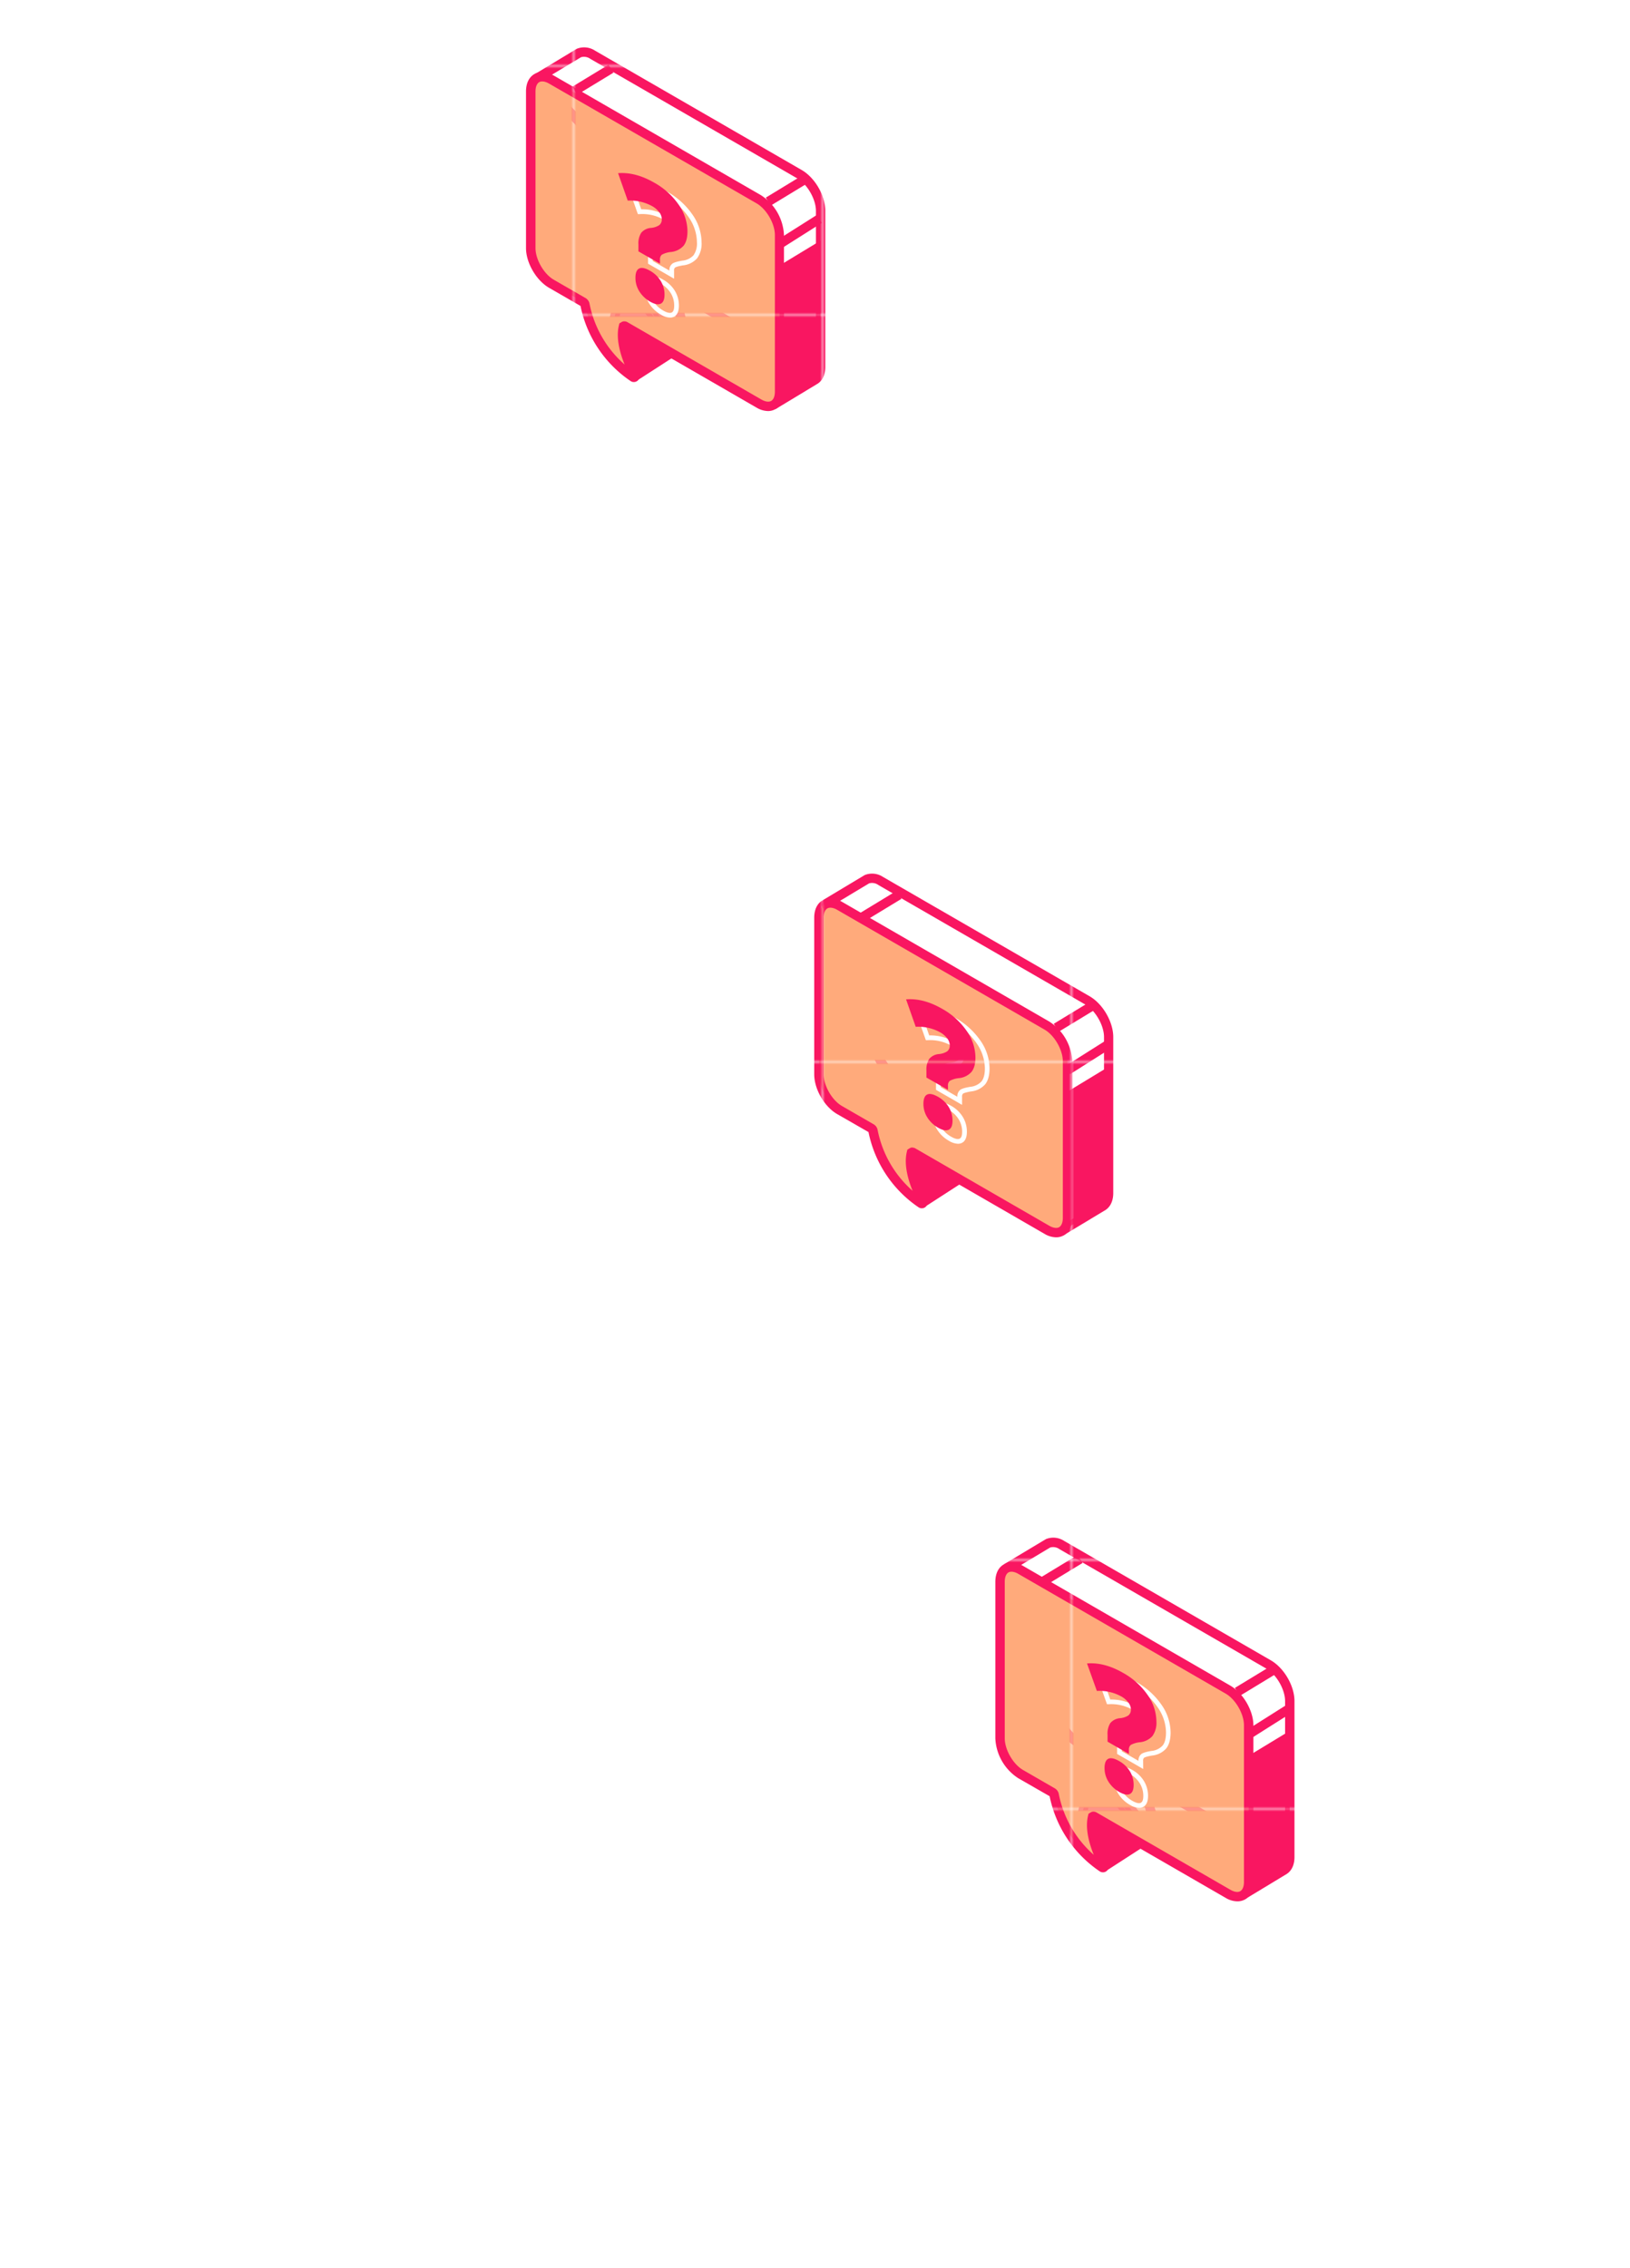<svg xmlns="http://www.w3.org/2000/svg" xmlns:xlink="http://www.w3.org/1999/xlink" id="content" viewBox="0 0 635.25 883.44"><defs><pattern id="Nueva_muestra_de_motivo_9" data-name="Nueva muestra de motivo 9" width="96.54" height="96.54" patternTransform="translate(321.06 26.18)" patternUnits="userSpaceOnUse" viewBox="0 0 96.54 96.54"><rect width="96.54" height="96.54" style="fill:none"></rect><rect width="96.54" height="96.54" style="fill:#f91661"></rect></pattern><pattern id="Nueva_muestra_de_motivo_10" data-name="Nueva muestra de motivo 10" width="96.54" height="96.54" patternTransform="translate(321.06 26.18)" patternUnits="userSpaceOnUse" viewBox="0 0 96.54 96.54"><rect width="96.54" height="96.54" style="fill:none"></rect><rect width="96.54" height="96.54" style="fill:#ffaa7b"></rect></pattern></defs><g id="illustration"><path d="M359.85,468.33l16.89-10.9a.3.3,0,0,0,.07-.44l-21.45-26a.3.3,0,0,0-.52.13l-3.42,15.83v0l-.82,10.87a.29.29,0,0,0,.07.22l8.79,10.23A.29.29,0,0,0,359.85,468.33Z" style="fill:url(#Nueva_muestra_de_motivo_9)"></path><path d="M359.7,470.21a2.13,2.13,0,0,1-1.63-.75l-9.29-10.81v-1l.82-10.84,3.7-17.25,1.33-.49a2.09,2.09,0,0,1,2.14.71l22,26.66-.07,1.05a2.1,2.1,0,0,1-.94,1.45l-16.9,10.92A2.12,2.12,0,0,1,359.7,470.21Zm-7.23-12.87,7.51,8.74,14.32-9.26L356,434.56l-2.75,12.75Z" style="fill:url(#Nueva_muestra_de_motivo_9)"></path><path d="M423.8,389.71l-80.58-46.53c-2-1.16-3.85-1.34-5.26-.74h0l-15.76,9.44a.44.44,0,0,0-.1.68l18.83,19.91a.42.42,0,0,1,.12.3v32.89c0,5.24,3.72,11.68,8.25,14.3l12,6.93.84,1.19a44.34,44.34,0,0,0,18.68,28.08c.58.39,1-.18.58-.91-1.93-3.68-5.59-11.69-4.47-18l1.33-.57L403.13,451a.39.39,0,0,1,.19.23L413.7,479a.44.44,0,0,0,.62.23l15.59-9.39h0c1.33-.89,2.14-2.61,2.14-5V404C432.05,398.76,428.34,392.33,423.8,389.71Z" style="fill:#fff"></path><path d="M414.52,481.19l-1.18-.26a2.26,2.26,0,0,1-1.35-1.34l-10.2-27.23L378.59,439c-.32,5.66,2.94,12.57,4.45,15.43a2.57,2.57,0,0,1-.4,3.17,2.28,2.28,0,0,1-2.83.1,46,46,0,0,1-19.37-28.86l-.38-.53-11.67-6.74c-5.14-3-9.17-9.94-9.17-15.88V373.32l-18.45-19.51a2.26,2.26,0,0,1,.52-3.51L337,340.88a7.67,7.67,0,0,1,7.11.72l80.58,46.52c5.14,3,9.17,9.95,9.17,15.88v60.75c0,2.95-1.05,5.28-2.94,6.56Zm-36.13-46.55,26.22,15.14.42.83,9.79,26.13L429,468.23c.78-.53,1.26-1.78,1.26-3.48V404c0-4.59-3.36-10.41-7.34-12.71l-80.58-46.52a4.2,4.2,0,0,0-3.63-.65l-14.06,8.44,18.14,19.18.12,1v32.89c0,4.6,3.36,10.42,7.34,12.71l12.59,7.46,1.15,1.94a42.72,42.72,0,0,0,13.6,23.52c-1.74-4.28-3.24-9.67-2.41-14.36l.17-1Z" style="fill:url(#Nueva_muestra_de_motivo_9)"></path><path d="M408,399.47l-80.79-46.65c-4.44-2.56-8-.48-8,4.64v61a17.75,17.75,0,0,0,8,13.92l12.43,7.18a1.42,1.42,0,0,1,.62.95,44.26,44.26,0,0,0,18.7,28.2c.58.39,1-.18.58-.91-2-3.81-5.85-12.26-4.34-18.65.07-.31.36-.4.67-.22L408,479c4.44,2.56,8,.48,8-4.64v-61A17.75,17.75,0,0,0,408,399.47Z" style="fill:url(#Nueva_muestra_de_motivo_10)"></path><path d="M411.57,482a9,9,0,0,1-4.5-1.35l-50.38-29.09c-.32,5.63,2.91,12.51,4.45,15.43a2.56,2.56,0,0,1-.4,3.16,2.28,2.28,0,0,1-2.83.11A46.51,46.51,0,0,1,338.47,441L326.27,434c-5-2.89-8.95-9.7-8.95-15.5v-61c0-3.16,1.16-5.57,3.27-6.78s4.77-1,7.51.56l80.79,46.65a19.5,19.5,0,0,1,9,15.5v61c0,3.16-1.16,5.57-3.27,6.78A5.91,5.91,0,0,1,411.57,482Zm-56-34.95a2.4,2.4,0,0,1,1.22.34l52.12,30.1c1.54.88,2.95,1.09,3.86.56s1.44-1.85,1.44-3.62v-61c0-4.46-3.26-10.11-7.12-12.34l-80.8-46.65c-1.53-.88-2.94-1.09-3.85-.56s-1.44,1.85-1.44,3.62v61c0,4.46,3.26,10.11,7.12,12.34L340.53,438a3.22,3.22,0,0,1,1.51,2.24,42.45,42.45,0,0,0,13.62,23.64c-1.85-4.54-3.4-10.27-2.26-15.12l.22-.9,1.05-.64A2.23,2.23,0,0,1,355.55,447Z" style="fill:url(#Nueva_muestra_de_motivo_9)"></path><polygon points="412.58 401.93 410.68 398.81 424.76 390.26 426.66 393.38 412.58 401.93" style="fill:url(#Nueva_muestra_de_motivo_9)"></polygon><polygon points="337.23 358.7 335.33 355.58 349.41 347.03 351.31 350.15 337.23 358.7" style="fill:url(#Nueva_muestra_de_motivo_9)"></polygon><polygon points="417 418.48 415.04 415.39 430.56 405.58 432.51 408.66 417 418.48" style="fill:url(#Nueva_muestra_de_motivo_9)"></polygon><polygon points="432.05 415.55 416.02 425.27 416.02 478.16 431.54 469.65 432.05 465.86 432.05 415.55" style="fill:url(#Nueva_muestra_de_motivo_9)"></polygon><path d="M373.3,445.55a7.22,7.22,0,0,1-3.5-1.16,12.66,12.66,0,0,1-4.52-4.28,10.72,10.72,0,0,1-1.66-5.79c0-2.29.66-3.78,2-4.43s2.95-.33,5.13.93a12.25,12.25,0,0,1,4.49,4.31,11,11,0,0,1,1.58,5.73c0,2.28-.68,3.76-2,4.38A3.37,3.37,0,0,1,373.3,445.55ZM367,431.4a1.25,1.25,0,0,0-.61.13c-.79.39-.95,1.73-.95,2.79a8.89,8.89,0,0,0,1.38,4.82,10.88,10.88,0,0,0,3.88,3.67c1.44.83,2.57,1.1,3.27.77s1-1.21,1-2.72a9.21,9.21,0,0,0-1.33-4.8,10.47,10.47,0,0,0-3.83-3.66A6.16,6.16,0,0,0,367,431.4Zm7.93-1-10.15-5.86v-3.22a8.47,8.47,0,0,1,1.26-5.09A6.39,6.39,0,0,1,370.5,414a6,6,0,0,0,2.74-.88c.15-.11.6-.45.6-1.66a3.57,3.57,0,0,0-.84-2.12,7.93,7.93,0,0,0-2.41-2.08,16.78,16.78,0,0,0-9.09-2.05l-.67,0-4.39-12.45,1.19-.09c4.65-.37,9.59.91,14.63,3.81a29.49,29.49,0,0,1,9.79,8.83,19.15,19.15,0,0,1,3.6,10.86c0,2.73-.58,4.84-1.73,6.26a8.5,8.5,0,0,1-5.47,2.74c-2.41.41-3,.77-3.14.87a1.53,1.53,0,0,0-.37,1.2Zm-8.33-6.92,6.5,3.76v0a3.16,3.16,0,0,1,1.07-2.63c.42-.34,1.25-.78,4-1.24a6.79,6.79,0,0,0,4.34-2.1c.88-1.08,1.32-2.8,1.32-5.1a17.36,17.36,0,0,0-3.28-9.83,27.61,27.61,0,0,0-9.19-8.27A24.11,24.11,0,0,0,359,394.43l3.14,8.92h.15a18.16,18.16,0,0,1,9.24,2.31,9.73,9.73,0,0,1,3,2.56,5.37,5.37,0,0,1,1.21,3.22,3.67,3.67,0,0,1-1.32,3.12,7.91,7.91,0,0,1-3.58,1.23,4.77,4.77,0,0,0-3.25,1.53,7,7,0,0,0-.91,4Z" style="fill:#fff"></path><path d="M361.05,419.76v-2.7a7.77,7.77,0,0,1,1.08-4.55,5.51,5.51,0,0,1,3.85-1.9,7.19,7.19,0,0,0,3.16-1.05,2.8,2.8,0,0,0,1-2.39,4.5,4.5,0,0,0-1-2.68,9,9,0,0,0-2.69-2.32,17.57,17.57,0,0,0-9.57-2.17l-3.77-10.7q6.75-.54,14.1,3.7a28.4,28.4,0,0,1,9.49,8.55,18.16,18.16,0,0,1,3.45,10.35q0,3.78-1.54,5.67a7.51,7.51,0,0,1-4.89,2.42,9.38,9.38,0,0,0-3.57,1.06,2.31,2.31,0,0,0-.71,1.92v1.59ZM359.88,430c0-1.92.49-3.12,1.45-3.61s2.4-.18,4.28.9a11.49,11.49,0,0,1,4.16,4,10,10,0,0,1,1.45,5.27c0,1.9-.5,3.08-1.51,3.54s-2.37.2-4.1-.8a11.86,11.86,0,0,1-4.21-4A9.85,9.85,0,0,1,359.88,430Z" style="fill:url(#Nueva_muestra_de_motivo_9)"></path><path d="M247.62,146.5l16.88-10.9a.31.31,0,0,0,.07-.45l-21.44-26a.3.3,0,0,0-.52.13l-3.42,15.83s0,0,0,0L238.36,136a.3.3,0,0,0,.08.22l8.79,10.23A.3.3,0,0,0,247.62,146.5Z" style="fill:url(#Nueva_muestra_de_motivo_9)"></path><path d="M247.46,148.38a2.12,2.12,0,0,1-1.63-.76l-9.28-10.8v-1l.82-10.83,3.7-17.25,1.34-.5a2.12,2.12,0,0,1,2.14.72l22,26.66-.06,1.05a2.15,2.15,0,0,1-.95,1.45L248.6,148.05A2.15,2.15,0,0,1,247.46,148.38Zm-7.23-12.87,7.52,8.73L262.07,135l-18.34-22.26L241,125.48Z" style="fill:url(#Nueva_muestra_de_motivo_9)"></path><path d="M311.56,67.87,231,21.35c-2-1.16-3.85-1.34-5.26-.74h0L210,30.05a.43.43,0,0,0-.1.68L228.7,50.64a.45.45,0,0,1,.12.29v32.9c0,5.24,3.71,11.67,8.25,14.29l12,6.94.85,1.19a44.32,44.32,0,0,0,18.68,28.08c.57.39,1-.18.58-.91-1.94-3.68-5.59-11.7-4.48-18l1.33-.57L290.9,129.2a.48.48,0,0,1,.19.23l10.37,27.69a.45.45,0,0,0,.63.23L317.68,148h0c1.32-.89,2.14-2.61,2.14-5V82.17C319.82,76.93,316.1,70.5,311.56,67.87Z" style="fill:#fff"></path><path d="M302.28,159.36l-1.18-.26a2.29,2.29,0,0,1-1.35-1.34l-10.2-27.23-23.2-13.39c-.31,5.65,2.95,12.57,4.46,15.43a2.56,2.56,0,0,1-.4,3.16,2.25,2.25,0,0,1-2.83.1A46,46,0,0,1,248.2,107l-.38-.53-11.66-6.73c-5.14-3-9.17-9.94-9.17-15.88V51.49L208.54,32a2.25,2.25,0,0,1,.52-3.51L224.79,19a7.71,7.71,0,0,1,7.11.73l80.58,46.52c5.14,3,9.16,9.94,9.16,15.88v60.75c0,3-1,5.28-2.94,6.56Zm-36.12-46.55L292.38,128l.42.83,9.79,26.13,14.15-8.51c.78-.53,1.25-1.78,1.25-3.48V82.17c0-4.59-3.36-10.42-7.34-12.71L230.07,22.93a4.22,4.22,0,0,0-3.63-.64l-14.05,8.44,18.13,19.18.12,1V83.83c0,4.59,3.36,10.42,7.34,12.71L250.57,104l1.16,1.94a42.6,42.6,0,0,0,13.59,23.52c-1.74-4.28-3.24-9.67-2.41-14.36l.18-1Z" style="fill:url(#Nueva_muestra_de_motivo_9)"></path><path d="M295.74,77.64,215,31c-4.44-2.56-8-.49-8,4.64v61c0,5.12,3.6,11.36,8,13.92l12.43,7.18a1.42,1.42,0,0,1,.62,1,44.35,44.35,0,0,0,18.7,28.2c.58.39,1-.18.59-.91-2-3.81-5.85-12.26-4.34-18.65.07-.31.35-.4.66-.22l52.13,30.1c4.44,2.56,8,.48,8-4.64v-61A17.75,17.75,0,0,0,295.74,77.64Z" style="fill:url(#Nueva_muestra_de_motivo_10)"></path><path d="M299.34,160.13a9.11,9.11,0,0,1-4.51-1.35l-50.38-29.09c-.32,5.63,2.92,12.51,4.45,15.43a2.56,2.56,0,0,1-.39,3.16,2.28,2.28,0,0,1-2.84.1,46.44,46.44,0,0,1-19.43-29.2L214,112.13c-5-2.9-9-9.71-9-15.5v-61c0-3.16,1.16-5.57,3.27-6.79s4.78-1,7.51.57l80.8,46.64a19.52,19.52,0,0,1,8.95,15.51v61c0,3.16-1.16,5.57-3.27,6.78A5.88,5.88,0,0,1,299.34,160.13Zm-56-34.95a2.4,2.4,0,0,1,1.22.34l52.13,30.09c1.53.89,2.94,1.1,3.86.57s1.44-1.85,1.44-3.62v-61c0-4.46-3.27-10.11-7.13-12.34L214,32.57c-1.54-.88-2.95-1.09-3.86-.56s-1.44,1.85-1.44,3.62v61c0,4.46,3.26,10.11,7.12,12.34l12.43,7.17a3.27,3.27,0,0,1,1.52,2.24A42.32,42.32,0,0,0,243.42,142c-1.84-4.53-3.4-10.26-2.25-15.11l.21-.9,1.06-.64A2.19,2.19,0,0,1,243.31,125.18Z" style="fill:url(#Nueva_muestra_de_motivo_9)"></path><polygon points="300.35 80.1 298.45 76.98 312.53 68.42 314.43 71.55 300.35 80.1" style="fill:url(#Nueva_muestra_de_motivo_9)"></polygon><polygon points="224.99 36.87 223.09 33.75 237.17 25.2 239.07 28.32 224.99 36.87" style="fill:url(#Nueva_muestra_de_motivo_9)"></polygon><polygon points="304.76 96.65 302.81 93.56 318.32 83.75 320.28 86.83 304.76 96.65" style="fill:url(#Nueva_muestra_de_motivo_9)"></polygon><polygon points="319.82 93.72 303.78 103.44 303.78 156.33 319.3 147.82 319.82 144.03 319.82 93.72" style="fill:url(#Nueva_muestra_de_motivo_9)"></polygon><path d="M261.06,123.72a7.26,7.26,0,0,1-3.5-1.16,12.75,12.75,0,0,1-4.52-4.28,10.72,10.72,0,0,1-1.66-5.79c0-2.29.66-3.78,2-4.43s3-.33,5.14.93a12.39,12.39,0,0,1,4.49,4.3,11,11,0,0,1,1.58,5.74c0,2.28-.69,3.75-2,4.38A3.49,3.49,0,0,1,261.06,123.72Zm-6.28-14.15a1.29,1.29,0,0,0-.62.13c-.78.39-.95,1.73-.95,2.79a9,9,0,0,0,1.38,4.82,10.92,10.92,0,0,0,3.89,3.67c1.43.83,2.57,1.1,3.27.77s1-1.21,1-2.72a9.18,9.18,0,0,0-1.32-4.8,10.42,10.42,0,0,0-3.84-3.66A6.17,6.17,0,0,0,254.78,109.57Zm7.92-1-10.15-5.86V99.51a8.53,8.53,0,0,1,1.26-5.1,6.42,6.42,0,0,1,4.46-2.26,6.12,6.12,0,0,0,2.74-.88c.15-.11.6-.45.6-1.66a3.59,3.59,0,0,0-.85-2.12,7.93,7.93,0,0,0-2.41-2.08,16.76,16.76,0,0,0-9.08-2l-.68,0-4.38-12.45,1.18-.09c4.65-.37,9.59.9,14.63,3.81a29.39,29.39,0,0,1,9.79,8.83,19.17,19.17,0,0,1,3.61,10.86,9.78,9.78,0,0,1-1.74,6.25,8.44,8.44,0,0,1-5.46,2.75c-2.42.41-3,.77-3.14.87a1.48,1.48,0,0,0-.38,1.2Zm-8.32-6.92,6.5,3.76v0a3.16,3.16,0,0,1,1.06-2.63c.42-.34,1.25-.78,4-1.25a6.71,6.71,0,0,0,4.34-2.09,8.06,8.06,0,0,0,1.33-5.1,17.38,17.38,0,0,0-3.29-9.83,27.74,27.74,0,0,0-9.19-8.28,24.18,24.18,0,0,0-12.37-3.63l3.14,8.92H250a18.16,18.16,0,0,1,9.24,2.32,9.72,9.72,0,0,1,3,2.55,5.37,5.37,0,0,1,1.22,3.23,3.68,3.68,0,0,1-1.33,3.12A7.86,7.86,0,0,1,258.54,94a4.7,4.7,0,0,0-3.25,1.53,6.92,6.92,0,0,0-.91,4Z" style="fill:#fff"></path><path d="M248.81,97.92V95.23a7.69,7.69,0,0,1,1.09-4.55,5.47,5.47,0,0,1,3.85-1.9,7.09,7.09,0,0,0,3.16-1.06,2.79,2.79,0,0,0,1-2.38,4.44,4.44,0,0,0-1-2.68,9,9,0,0,0-2.68-2.32,17.69,17.69,0,0,0-9.58-2.18l-3.77-10.69q6.75-.54,14.11,3.7a28.29,28.29,0,0,1,9.49,8.55,18.22,18.22,0,0,1,3.44,10.34q0,3.8-1.53,5.68a7.55,7.55,0,0,1-4.9,2.42,9.37,9.37,0,0,0-3.56,1.06,2.3,2.3,0,0,0-.72,1.91v1.6Zm-1.16,10.29c0-1.92.48-3.12,1.45-3.61s2.39-.18,4.27.9a11.33,11.33,0,0,1,4.16,4,10,10,0,0,1,1.45,5.27q0,2.85-1.5,3.54t-4.11-.8a11.83,11.83,0,0,1-4.2-4A9.76,9.76,0,0,1,247.65,108.21Z" style="fill:url(#Nueva_muestra_de_motivo_9)"></path><path d="M430.44,727.05l16.89-10.91a.29.29,0,0,0,.06-.44l-21.44-26a.29.29,0,0,0-.52.12L422,705.64v0l-.82,10.86a.29.29,0,0,0,.07.22L430.05,727A.31.31,0,0,0,430.44,727.05Z" style="fill:url(#Nueva_muestra_de_motivo_9)"></path><path d="M430.28,728.92a2.11,2.11,0,0,1-1.62-.75l-9.29-10.8v-1l.81-10.84,3.71-17.25,1.33-.49a2.1,2.1,0,0,1,2.14.71l22,26.66-.07,1.05a2.12,2.12,0,0,1-.95,1.46l-16.89,10.91A2.13,2.13,0,0,1,430.28,728.92Zm-7.22-12.87,7.51,8.74,14.32-9.26-18.34-22.26L423.8,706Z" style="fill:url(#Nueva_muestra_de_motivo_9)"></path><path d="M494.39,648.42,413.81,601.9c-2-1.17-3.85-1.35-5.26-.75h0l-15.76,9.44a.44.44,0,0,0-.1.68l18.83,19.91a.42.42,0,0,1,.12.3v32.89c0,5.24,3.71,11.68,8.25,14.3l12,6.93.84,1.19a44.32,44.32,0,0,0,18.68,28.08c.58.39,1-.18.58-.9-1.94-3.69-5.59-11.7-4.47-18l1.32-.58,24.86,14.36a.41.41,0,0,1,.19.22l10.38,27.7a.43.43,0,0,0,.62.22l15.59-9.38h0c1.33-.89,2.14-2.62,2.14-5V662.71C502.64,657.47,498.93,651,494.39,648.42Z" style="fill:#fff"></path><path d="M485.11,739.9l-1.18-.26a2.24,2.24,0,0,1-1.35-1.34l-10.2-27.22-23.2-13.39c-.32,5.65,2.94,12.56,4.45,15.42a2.57,2.57,0,0,1-.4,3.17,2.27,2.27,0,0,1-2.83.1A46,46,0,0,1,431,687.52l-.38-.53L419,680.25c-5.14-3-9.17-9.94-9.17-15.88V632l-18.45-19.51a2.26,2.26,0,0,1,.52-3.51l15.73-9.42a7.67,7.67,0,0,1,7.11.72l80.58,46.53c5.14,3,9.17,9.94,9.17,15.87v60.75c0,2.95-1.05,5.28-3,6.56ZM449,693.35l26.22,15.14.42.83,9.79,26.13,14.15-8.51c.78-.53,1.25-1.78,1.25-3.48V662.71c0-4.59-3.36-10.41-7.33-12.71L412.9,603.48a4.19,4.19,0,0,0-3.63-.64l-14.06,8.43,18.14,19.18.12,1v32.89c0,4.6,3.36,10.42,7.34,12.71l12.58,7.46,1.16,1.94A42.65,42.65,0,0,0,448.15,710c-1.75-4.28-3.24-9.67-2.41-14.35l.17-1Z" style="fill:url(#Nueva_muestra_de_motivo_9)"></path><path d="M478.57,658.18l-80.8-46.65c-4.43-2.56-8-.48-8,4.64v61a17.77,17.77,0,0,0,8,13.92l12.43,7.18a1.42,1.42,0,0,1,.63,1,44.26,44.26,0,0,0,18.7,28.2c.58.39,1-.18.58-.9-2-3.82-5.85-12.27-4.34-18.66.07-.3.36-.4.67-.22l52.13,30.1c4.44,2.56,8,.49,8-4.64v-61C486.61,667,483,660.74,478.57,658.18Z" style="fill:url(#Nueva_muestra_de_motivo_10)"></path><path d="M482.16,740.67a9,9,0,0,1-4.5-1.35l-50.38-29.08c-.32,5.63,2.91,12.51,4.45,15.42a2.56,2.56,0,0,1-.4,3.16,2.28,2.28,0,0,1-2.83.11,46.46,46.46,0,0,1-19.44-29.21l-12.2-7a19.52,19.52,0,0,1-8.95-15.51v-61c0-3.16,1.16-5.57,3.27-6.78s4.77-1,7.51.56l80.79,46.65c5,2.9,9,9.71,9,15.5v61c0,3.16-1.17,5.57-3.27,6.79A6,6,0,0,1,482.16,740.67Zm-56-34.95a2.43,2.43,0,0,1,1.21.34l52.13,30.1c1.54.89,2.95,1.09,3.86.56s1.44-1.85,1.44-3.62v-61c0-4.46-3.26-10.11-7.12-12.34l-80.8-46.64c-1.53-.89-2.94-1.1-3.86-.57s-1.44,1.85-1.44,3.62v61c0,4.46,3.27,10.11,7.13,12.34l12.43,7.18a3.25,3.25,0,0,1,1.51,2.23,42.45,42.45,0,0,0,13.62,23.64c-1.85-4.54-3.4-10.27-2.26-15.12l.21-.9,1.06-.64A2.23,2.23,0,0,1,426.14,705.72Z" style="fill:url(#Nueva_muestra_de_motivo_9)"></path><polygon points="483.17 660.64 481.27 657.52 495.35 648.97 497.25 652.09 483.17 660.64" style="fill:url(#Nueva_muestra_de_motivo_9)"></polygon><polygon points="407.82 617.42 405.92 614.29 420 605.74 421.9 608.86 407.82 617.42" style="fill:url(#Nueva_muestra_de_motivo_9)"></polygon><polygon points="487.58 677.19 485.63 674.1 501.15 664.29 503.1 667.38 487.58 677.19" style="fill:url(#Nueva_muestra_de_motivo_9)"></polygon><polygon points="502.64 674.26 486.61 683.98 486.61 736.87 502.13 728.37 502.64 724.58 502.64 674.26" style="fill:url(#Nueva_muestra_de_motivo_9)"></polygon><path d="M443.89,704.26a7.2,7.2,0,0,1-3.5-1.15,12.69,12.69,0,0,1-4.52-4.29,10.72,10.72,0,0,1-1.66-5.79c0-2.29.66-3.77,2-4.42s2.95-.34,5.14.92a12.25,12.25,0,0,1,4.49,4.31,11,11,0,0,1,1.58,5.74c0,2.28-.68,3.75-2,4.37A3.37,3.37,0,0,1,443.89,704.26Zm-6.29-14.15a1.32,1.32,0,0,0-.62.13c-.78.39-.94,1.73-.94,2.79a8.89,8.89,0,0,0,1.38,4.82,10.8,10.8,0,0,0,3.88,3.67c1.44.83,2.57,1.11,3.27.77s1-1.21,1-2.71a9.15,9.15,0,0,0-1.32-4.8,10.49,10.49,0,0,0-3.83-3.67A6.2,6.2,0,0,0,437.6,690.11Zm7.93-1-10.16-5.86v-3.22a8.57,8.57,0,0,1,1.26-5.09,6.35,6.35,0,0,1,4.46-2.26,6.11,6.11,0,0,0,2.74-.89c.15-.11.6-.45.6-1.65a3.59,3.59,0,0,0-.84-2.13,7.93,7.93,0,0,0-2.41-2.08,16.8,16.8,0,0,0-9.09-2.05l-.67,0L427,651.48l1.19-.1c4.65-.37,9.59.91,14.63,3.82a29.46,29.46,0,0,1,9.79,8.82,19.18,19.18,0,0,1,3.6,10.86c0,2.73-.58,4.84-1.73,6.26a8.5,8.5,0,0,1-5.47,2.74c-2.41.41-3,.77-3.14.87a1.49,1.49,0,0,0-.37,1.2Zm-8.33-6.91,6.5,3.75v0a3.19,3.19,0,0,1,1.06-2.63c.43-.33,1.26-.78,4-1.24a6.74,6.74,0,0,0,4.34-2.1c.88-1.08,1.32-2.8,1.32-5.1a17.36,17.36,0,0,0-3.28-9.83,27.65,27.65,0,0,0-9.2-8.27,23.94,23.94,0,0,0-12.37-3.63l3.14,8.91h.15a18.19,18.19,0,0,1,9.24,2.31,9.57,9.57,0,0,1,3,2.56,5.32,5.32,0,0,1,1.22,3.23,3.68,3.68,0,0,1-1.32,3.11,7.84,7.84,0,0,1-3.58,1.23,4.74,4.74,0,0,0-3.25,1.53,7,7,0,0,0-.91,4Z" style="fill:#fff"></path><path d="M431.64,678.47v-2.7a7.77,7.77,0,0,1,1.08-4.55,5.59,5.59,0,0,1,3.85-1.9,7.19,7.19,0,0,0,3.16-1.05,2.82,2.82,0,0,0,1-2.39,4.5,4.5,0,0,0-1-2.68,9,9,0,0,0-2.69-2.32,17.57,17.57,0,0,0-9.57-2.17L423.64,648q6.75-.54,14.1,3.7a28.4,28.4,0,0,1,9.49,8.55,18.16,18.16,0,0,1,3.45,10.35,8.86,8.86,0,0,1-1.54,5.67,7.51,7.51,0,0,1-4.89,2.42,9.57,9.57,0,0,0-3.57,1.06,2.31,2.31,0,0,0-.72,1.92v1.59Zm-1.17,10.28c0-1.92.49-3.12,1.45-3.6s2.39-.19,4.27.9a11.34,11.34,0,0,1,4.17,4,10.12,10.12,0,0,1,1.45,5.27c0,1.9-.5,3.08-1.51,3.55s-2.37.19-4.11-.81a11.74,11.74,0,0,1-4.2-4A9.82,9.82,0,0,1,430.47,688.75Z" style="fill:url(#Nueva_muestra_de_motivo_9)"></path></g></svg>